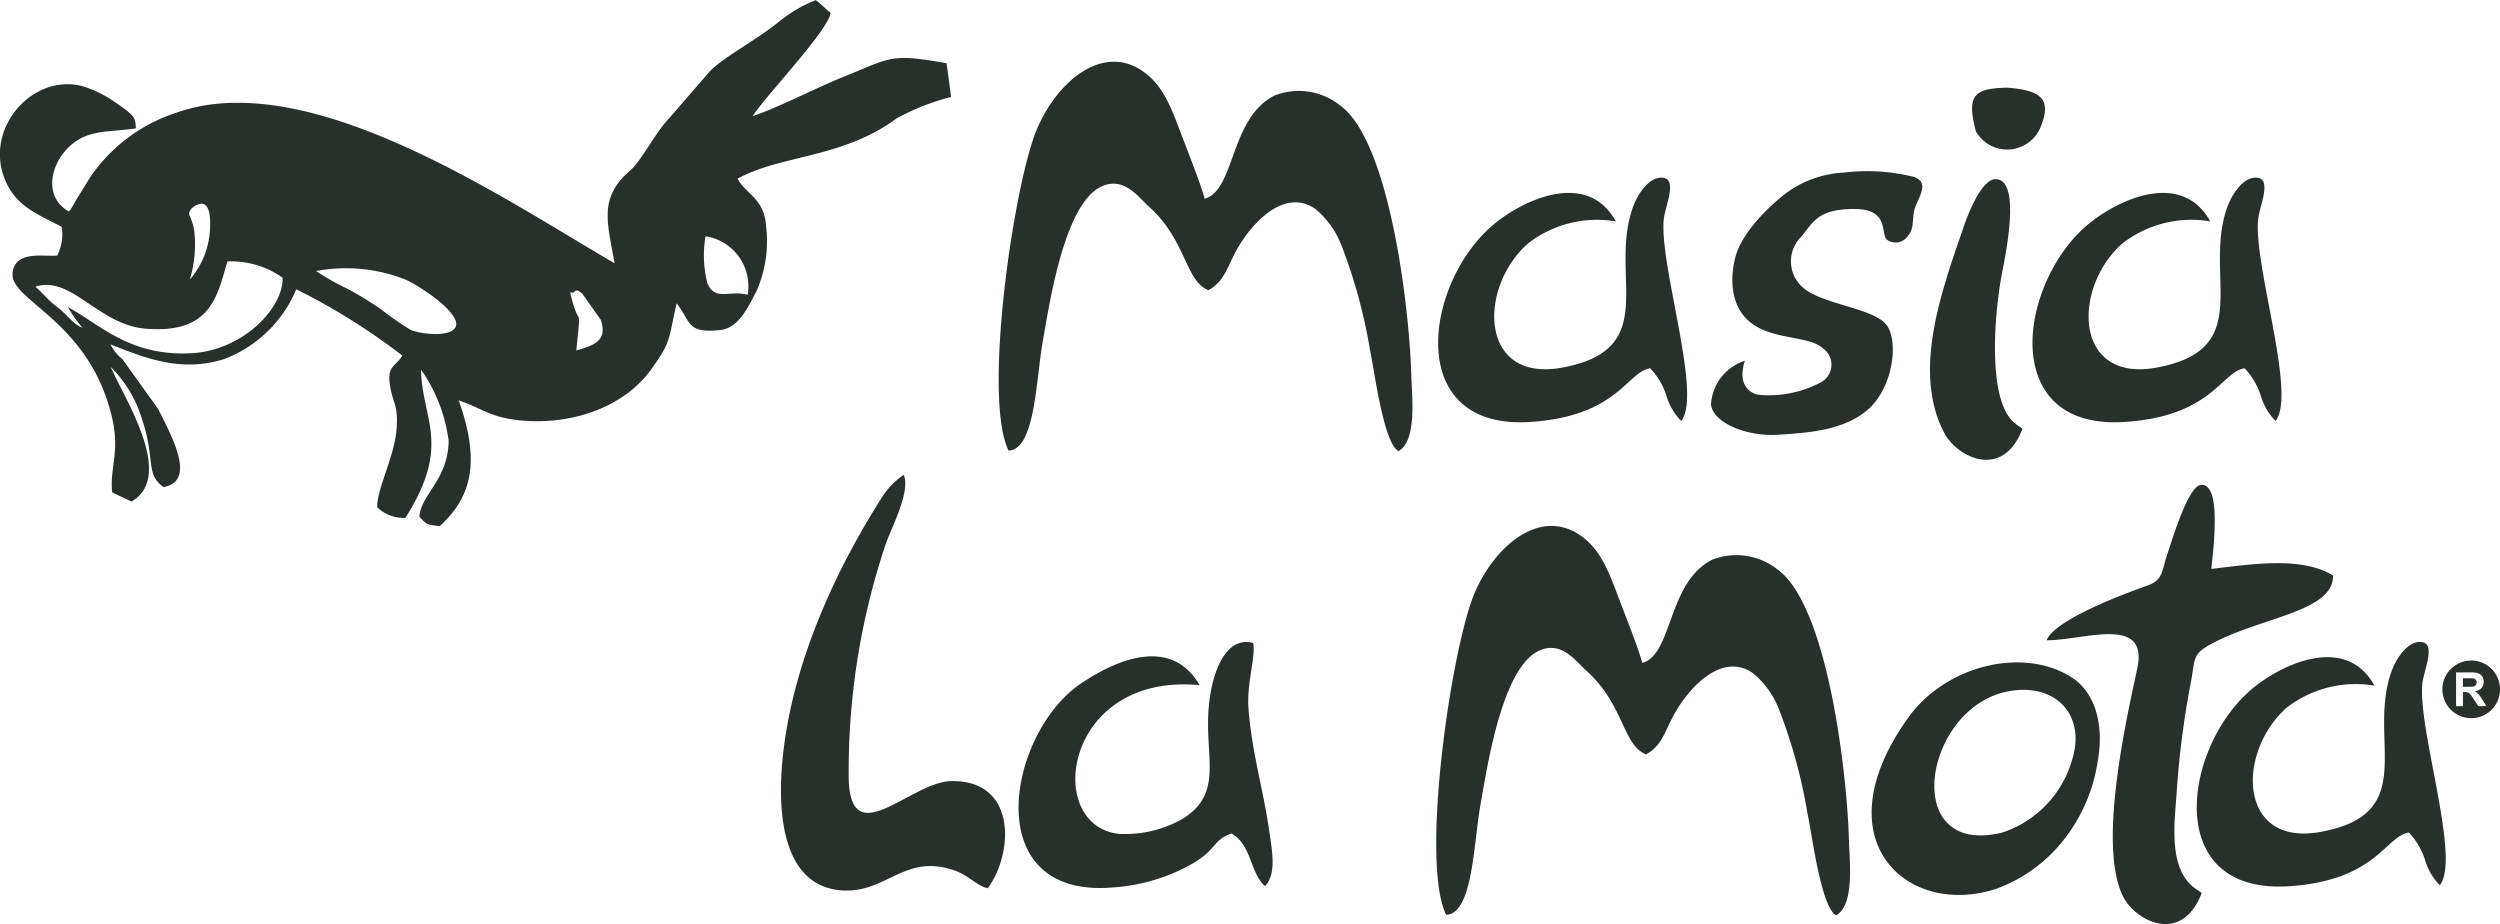 <svg xmlns="http://www.w3.org/2000/svg" width="158.366" height="58.533" viewBox="0 0 158.366 58.533"><g id="logo-color" transform="translate(19484.172 15560.6)"><path id="Trazado_6464" data-name="Trazado 6464" d="M340.488-259c-.949-.263-1.121-1.158-.794-2.145a3.081,3.081,0,0,0-2.145,2.78c.146,1.187,2.323,2.028,4.211,1.907s4.187-.258,5.721-1.589,1.944-4.087,1.271-5.244-3.878-1.357-5.244-2.384a2.2,2.2,0,0,1-.207-3.371c.754-.92,1.035-1.714,3.346-1.714s1.571,1.7,2.105,1.986a.937.937,0,0,0,1.281-.3c.372-.418.254-.892.387-1.579s1.082-1.735,0-2.135a12.176,12.176,0,0,0-4.45-.278,6.754,6.754,0,0,0-3.734,1.35c-1.2.952-2.821,2.57-3.178,4.132s-.169,3.312,1.272,4.211,3.486.678,4.29,1.43a1.264,1.264,0,0,1-.079,2.145A6.974,6.974,0,0,1,340.488-259Z" transform="translate(-19713.334 -15276.601)" fill="#292f2a" fill-rule="evenodd"></path><path id="Trazado_6470" data-name="Trazado 6470" d="M434.554-303.569c-2.025.062-2.584.407-1.965,2.766a2.286,2.286,0,0,0,4.089-.236C437.465-302.933,436.614-303.409,434.554-303.569Z" transform="translate(-19791.598 -15251.479)" fill="#292f2a" fill-rule="evenodd"></path><path id="Trazado_6465" data-name="Trazado 6465" d="M421.191-270.346c-.814.045-1.618,1.955-1.94,2.9-1.433,4.14-3.329,9.279-1.266,13.186.79,1.5,3.683,3.022,4.953-.275-.031-.027-.075-.058-.1-.072l-.291-.205c-1.943-1.357-1.363-7.259-.908-9.588C421.8-265.253,422.937-270.444,421.191-270.346Z" transform="translate(-19778.99 -15278.903)" fill="#292f2a" fill-rule="evenodd"></path><path id="Trazado_6466" data-name="Trazado 6466" d="M469.689-255.479c1.361-1.631-1.4-9.881-1.1-12.777.089-.857.92-2.592-.116-2.634-.888-.036-1.594,1.169-1.848,1.892-1.534,4.367,1.854,9-4.506,10.145-5.207.938-5.308-5.03-2.15-7.854a7.121,7.121,0,0,1,5.584-1.412c-1.714-3.138-5.517-1.561-7.563.047-4.531,3.565-6.023,13.184,2.142,12.656,5.549-.358,6.123-3.181,7.6-3.4a4.529,4.529,0,0,1,1.011,1.69A3.891,3.891,0,0,0,469.689-255.479Z" transform="translate(-19809.717 -15278.455)" fill="#292f2a" fill-rule="evenodd"></path><path id="Trazado_6467" data-name="Trazado 6467" d="M253.943-255.479c1.361-1.631-1.4-9.881-1.1-12.777.089-.857.92-2.592-.117-2.634-.888-.036-1.593,1.169-1.847,1.892-1.534,4.367,1.853,9-4.506,10.145-5.207.938-5.309-5.03-2.15-7.854a7.124,7.124,0,0,1,5.584-1.412c-1.714-3.138-5.517-1.561-7.563.047-4.531,3.565-6.024,13.184,2.142,12.656,5.548-.358,6.123-3.181,7.6-3.4a4.532,4.532,0,0,1,1.011,1.69A3.882,3.882,0,0,0,253.943-255.479Z" transform="translate(-19631.621 -15278.455)" fill="#292f2a" fill-rule="evenodd"></path><path id="Trazado_6468" data-name="Trazado 6468" d="M79.683-288.353c1.688-.053,1.736-4.524,2.171-6.95.423-2.354,1.375-8.945,3.866-9.846,1.354-.49,2.2.765,2.826,1.317,2.414,2.145,2.307,4.722,3.795,5.318.984-.534,1.181-1.423,1.734-2.447,1.066-1.973,3.181-4.048,5.075-2.672a5.632,5.632,0,0,1,1.648,2.356,33.209,33.209,0,0,1,1.777,6.537c.285,1.305.843,5.863,1.8,6.422,1.2-.642.851-3.521.818-4.809-.109-4.1-1.337-14.845-4.535-17.11a4.19,4.19,0,0,0-4.124-.61c-2.851,1.436-2.478,5.973-4.424,6.539-.369-1.255-1.049-2.912-1.566-4.293-.618-1.648-1.115-2.834-2.2-3.667-2.629-2.019-5.628.542-6.895,3.625C80-305.117,78.033-291.7,79.683-288.353Z" transform="translate(-19499.965 -15243.703)" fill="#292f2a" fill-rule="evenodd"></path><path id="Trazado_6469" data-name="Trazado 6469" d="M229.763-484.993c-6.975-4.044-19.3-12.522-27.737-9.549a10.517,10.517,0,0,0-5.5,4.119l-.916,1.487c-.024.042-.048.094-.072.136s-.053.094-.078.134c-.293.479-.068.158-.273.39-1.519-.866-1.217-2.74-.192-3.879,1.212-1.347,2.511-1.11,4.44-1.384-.035-.754-.106-.816-1.373-1.7a7.408,7.408,0,0,0-2.026-.98c-3.247-.829-6.384,2.867-4.781,6.177.729,1.5,1.982,1.943,3.482,2.74a2.985,2.985,0,0,1-.284,1.814c-.784.1-2.7-.376-2.83,1.141-.146,1.734,4.84,2.984,6.291,9.077.539,2.265-.156,3.242.022,4.79l1.223.577c2.824-1.628-.553-6.681-1.315-8.525a7.818,7.818,0,0,1,1.966,3.271c.887,2.558.191,3.515,1.383,4.341,2.007-.381.68-2.931-.356-4.963l-2.264-3.156a2.655,2.655,0,0,1-.746-.924c2.193.868,4.467,1.789,7.181.938a8.008,8.008,0,0,0,4.586-4.428,40.974,40.974,0,0,1,6.721,4.2c-.451.746-.98.627-.782,1.9.177,1.136.517,1.181.423,2.68-.113,1.8-1.274,3.872-1.23,5.037a2.452,2.452,0,0,0,1.783.666c2.949-4.662,1.047-6.207.99-9.391a10.091,10.091,0,0,1,1.75,4.52c-.036,2.458-1.788,3.419-1.851,4.806.482.5.428.487,1.281.586,2.309-2.066,2.417-4.542,1.206-7.967,1.531.518,2.022,1.132,4.173,1.293,3.06.228,6.3-.856,8.033-3.272,1.265-1.765,1.067-1.838,1.6-4.172.928,1.216.643,1.913,2.741,1.7,1.21-.125,1.794-1.479,2.323-2.478a7.873,7.873,0,0,0,.6-4.124c-.115-1.762-1.338-2.046-1.8-2.992,2.772-1.523,6.64-1.277,10.083-3.824a14.693,14.693,0,0,1,3.44-1.348l-.287-2.138c-3.588-.638-3.475-.37-6.562.875-1.867.753-3.9,1.848-5.723,2.479.726-1.178,4.72-5.343,4.941-6.529-.277-.243-.68-.631-.944-.824a8.824,8.824,0,0,0-2.245,1.3c-1.559,1.27-3.464,2.224-4.437,3.178l-2.6,3c-.9.93-1.742,2.689-2.483,3.325C228.751-489.148,229.293-487.613,229.763-484.993Zm-2.642,2.523c-.33-1.16-.068-.469.084-.724.053-.014.127-.222.516.129l1.166,1.655c.47,1.363-.519,1.63-1.551,1.937C227.626-482.361,227.545-480.98,227.122-482.47Zm-24.181-5.973c.019-.028,1.328-1.264,1.191,1.274a5.241,5.241,0,0,1-1.278,3.206,7.668,7.668,0,0,0,.276-3.118C202.927-488.143,202.642-488,202.941-488.443Zm9.9,5.063a14.9,14.9,0,0,1-1.985-1.125,10.278,10.278,0,0,1,5.606.52c.958.406,3.732,2.246,3.2,3.075-.381.6-2.132.412-2.807.14a19.077,19.077,0,0,1-1.9-1.318A22.414,22.414,0,0,0,212.839-483.38Zm25.35.378c-1.2-.3-2.074.422-2.554-.738a7.112,7.112,0,0,1-.114-2.966A3.2,3.2,0,0,1,238.189-483Zm-45.121-.508c2.267-.748,3.976,2.409,6.979,2.658,4.128.342,4.535-2.03,5.183-4.261a5.642,5.642,0,0,1,3.5,1.035c.044,1.944-2.52,4.579-5.723,4.777-3.961.245-5.9-1.874-7.874-2.91a8.928,8.928,0,0,0,.919,1.307c-.677-.294-.934-.82-1.6-1.317C193.82-482.7,193.588-483.075,193.068-483.51Z" transform="translate(-19675 -15058.927)" fill="#292f2a" fill-rule="evenodd"></path><path id="Trazado_6459" data-name="Trazado 6459" d="M97.736-99.605c-1.761-3.046-5.142-1.713-7.535-.091-4.613,3.127-6.515,13.532,1.928,12.913a11.9,11.9,0,0,0,4.323-1.086c2.546-1.2,1.889-1.81,3.3-2.344,1.3.732,1.169,2.5,2.13,3.336.742-.793.449-2.208.259-3.537-.37-2.58-1.108-5-1.309-7.725-.117-1.589.47-3.3.3-4.138-1.447-.392-2.218,1.165-2.544,2.441-1.039,4.065,1.086,6.757-1.87,8.665a7.4,7.4,0,0,1-4.055.988C87.826-90.651,89.1-100.423,97.736-99.605Z" transform="translate(-19505.918 -15417.592)" fill="#292f2a" fill-rule="evenodd"></path><path id="Trazado_6460" data-name="Trazado 6460" d="M13.106-136.815c1.649-2.249,1.837-6.857-2.307-6.788-2.564.042-6.3,4.515-6.5-.012a45.109,45.109,0,0,1,2.356-15.047c.408-1.118,1.555-3.285,1.13-4.343a4.875,4.875,0,0,0-1.472,1.568c-2.9,4.574-5.55,10.342-6.182,16.19-.442,4.081.146,8.349,3.765,8.57,2.823.173,3.968-2.406,7.168-1.241C11.9-137.612,12.437-136.957,13.106-136.815Z" transform="translate(-19434.705 -15367.517)" fill="#292f2a" fill-rule="evenodd"></path><path id="Trazado_6461" data-name="Trazado 6461" d="M410.214-88.656c.42-2.313-.14-4.378-1.674-5.347-3.072-1.94-7.954-.729-10.311,2.548-5.612,7.8-.044,12.742,5.6,10.848a9.592,9.592,0,0,0,4.205-3.05A10.532,10.532,0,0,0,410.214-88.656Zm-5.832-4.41c3.032-.675,5.175,1.364,4.186,4.39a6.816,6.816,0,0,1-4.4,4.52C397.7-82.569,399.155-91.9,404.381-93.066Z" transform="translate(-19761.506 -15423.705)" fill="#292f2a" fill-rule="evenodd"></path><path id="Trazado_6462" data-name="Trazado 6462" d="M529.286-86.955c1.361-1.631-1.4-9.882-1.1-12.778.09-.856.921-2.591-.116-2.633-.888-.036-1.594,1.168-1.848,1.891-1.534,4.368,1.853,9-4.506,10.146-5.207.938-5.308-5.03-2.149-7.854a7.126,7.126,0,0,1,5.584-1.413c-1.714-3.137-5.517-1.561-7.563.048-4.532,3.564-6.024,13.184,2.143,12.657,5.547-.359,6.122-3.181,7.6-3.4a4.532,4.532,0,0,1,1.011,1.69A3.88,3.88,0,0,0,529.286-86.955Z" transform="translate(-19858.91 -15417.569)" fill="#292f2a" fill-rule="evenodd"></path><path id="Trazado_6457" data-name="Trazado 6457" d="M469.857-154.053c.1-1.114.687-5.4-.644-5.324-.813.045-1.8,3.367-2.119,4.309-.4,1.153-.264,1.712-1.312,2.081-1.65.583-5.85,2.175-6.362,3.455,2.317.019,6.483-1.642,5.744,1.787s-2.525,11.361-.869,14.5c.79,1.5,3.683,3.022,4.952-.275a1.148,1.148,0,0,0-.1-.073l-.291-.2c-1.761-1.23-1.328-4.192-1.2-6.052a56.562,56.562,0,0,1,.891-6.967c.32-1.638.052-1.831,1.451-2.564,3.125-1.638,7.61-1.982,7.566-4.259C475.542-154.871,472.347-154.339,469.857-154.053Z" transform="translate(-19813.947 -15370.51)" fill="#292f2a" fill-rule="evenodd"></path><path id="Trazado_6458" data-name="Trazado 6458" d="M238.506-119.831c1.688-.053,1.736-4.524,2.171-6.95.423-2.354,1.375-8.944,3.866-9.847,1.354-.49,2.205.765,2.825,1.317,2.414,2.146,2.308,4.723,3.8,5.319.984-.534,1.181-1.424,1.733-2.448,1.066-1.973,3.181-4.048,5.076-2.672a5.63,5.63,0,0,1,1.648,2.356,33.229,33.229,0,0,1,1.777,6.537c.284,1.305.843,5.863,1.8,6.422,1.205-.641.851-3.521.817-4.809-.108-4.095-1.336-14.845-4.534-17.11a4.189,4.189,0,0,0-4.124-.61c-2.852,1.435-2.478,5.973-4.424,6.539-.37-1.254-1.049-2.912-1.567-4.293-.618-1.648-1.115-2.834-2.2-3.667-2.628-2.019-5.628.542-6.9,3.626C238.82-136.594,236.855-123.181,238.506-119.831Z" transform="translate(-19631.07 -15382.818)" fill="#292f2a" fill-rule="evenodd"></path><path id="Trazado_6463" data-name="Trazado 6463" d="M604.875-95.655A1.825,1.825,0,0,1,606.7-93.83,1.825,1.825,0,0,1,604.875-92a1.825,1.825,0,0,1-1.825-1.825,1.825,1.825,0,0,1,1.825-1.825m-.958,2.891V-94.9h.907a1.548,1.548,0,0,1,.5.058.491.491,0,0,1,.248.2.616.616,0,0,1,.093.336.57.57,0,0,1-.14.4.669.669,0,0,1-.42.2,1,1,0,0,1,.229.179,2.431,2.431,0,0,1,.245.347l.26.415h-.515l-.308-.466a2.951,2.951,0,0,0-.228-.312.32.32,0,0,0-.13-.088.7.7,0,0,0-.218-.024h-.087v.89Zm.432-1.229h.318a1.648,1.648,0,0,0,.387-.027.225.225,0,0,0,.12-.09.272.272,0,0,0,.044-.16.255.255,0,0,0-.057-.174.256.256,0,0,0-.162-.083c-.035-.005-.14-.007-.314-.007h-.335Z" transform="translate(-19932.506 -15423.106)" fill="#292f2a" fill-rule="evenodd"></path></g></svg>